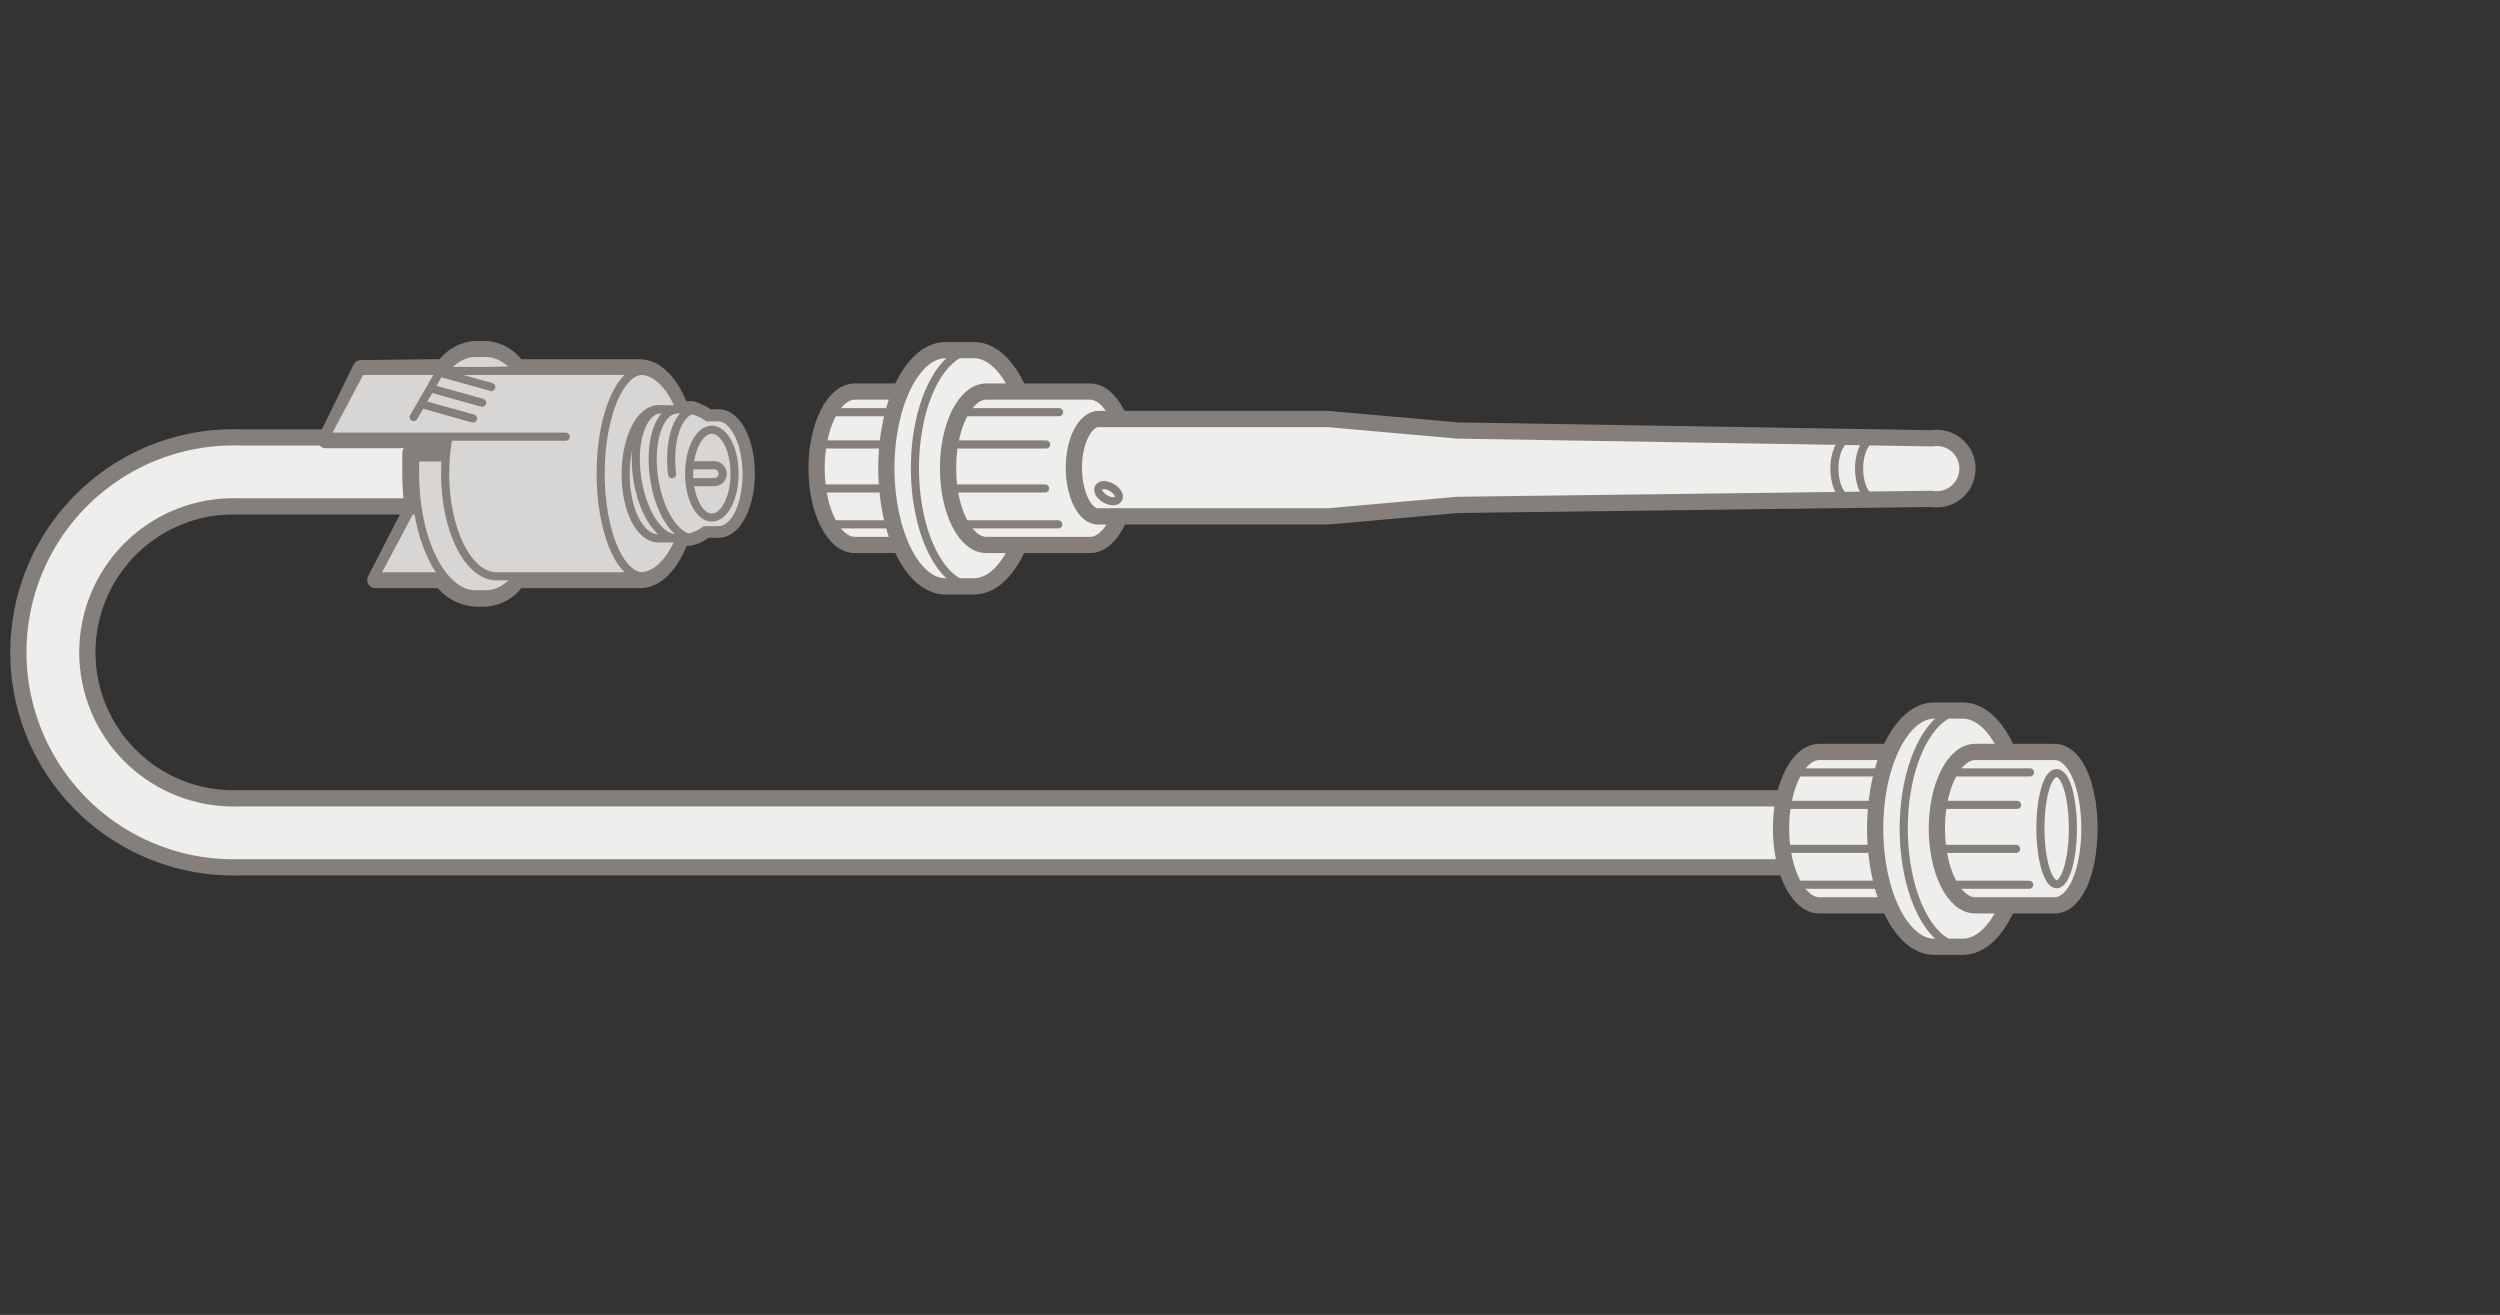<?xml version="1.0" encoding="UTF-8"?>
<svg width="154px" height="81px" viewBox="0 0 154 81" version="1.1" xmlns="http://www.w3.org/2000/svg" xmlns:xlink="http://www.w3.org/1999/xlink">
    <rect x="0" y="0" width="154" height="81" fill="#333333" stroke="none"/>
    <!-- Generator: Sketch 63.1 (92452) - https://sketch.com -->
    <title>box/antenna</title>
    <desc>Created with Sketch.</desc>
    <g id="box/antenna" stroke="none" stroke-width="1" fill="none" fill-rule="evenodd">
        <rect id="Rectangle" x="0" y="0" width="130" height="81"></rect>
        <g id="antenna" transform="translate(3, 21)">
            <path d="M106.71,30.3 L11.71,30.3 C7.659,30.422 3.864,28.33 1.802,24.841 C-0.259,21.352 -0.259,17.018 1.802,13.529 C3.864,10.04 7.659,7.948 11.71,8.07 L26.27,8.07" id="Path" stroke="#857F7B" stroke-width="5.25" stroke-linecap="round" stroke-linejoin="round"></path>
            <path d="M106.71,30.3 L11.71,30.3 C7.659,30.422 3.864,28.33 1.802,24.841 C-0.259,21.352 -0.259,17.018 1.802,13.529 C3.864,10.04 7.659,7.948 11.71,8.07 L26.27,8.07" id="Path" stroke="#EEEEED" stroke-width="3.25" stroke-linecap="round" stroke-linejoin="round"></path>
            <path d="M114.75,25.32 L109.07,25.32 C107.77,25.32 106.71,27.44 106.71,30.04 C106.71,32.64 107.77,34.77 109.07,34.77 L114.75,34.77 C116.05,34.77 117.11,32.65 117.11,30.04 C117.11,27.43 116.05,25.32 114.75,25.32 Z" id="Path" stroke="#857F7B" fill="#EEEEED" fill-rule="nonzero" stroke-linecap="round" stroke-linejoin="round"></path>
            <line x1="107.46" y1="33.5" x2="112.8" y2="33.5" id="Path" stroke="#857F7B" stroke-width="0.5" stroke-linecap="round" stroke-linejoin="round"></line>
            <line x1="106.83" y1="31.29" x2="111.99" y2="31.29" id="Path" stroke="#857F7B" stroke-width="0.5" stroke-linecap="round" stroke-linejoin="round"></line>
            <line x1="106.89" y1="28.58" x2="112.05" y2="28.58" id="Path" stroke="#857F7B" stroke-width="0.5" stroke-linecap="round" stroke-linejoin="round"></line>
            <line x1="107.57" y1="26.58" x2="112.85" y2="26.58" id="Path" stroke="#857F7B" stroke-width="0.5" stroke-linecap="round" stroke-linejoin="round"></line>
            <path d="M117.91,22.77 L116.15,22.77 C114.15,22.77 112.51,26.03 112.51,30.04 C112.51,34.05 114.14,37.32 116.14,37.32 L117.91,37.32 C119.91,37.32 121.55,34.06 121.55,30.04 C121.55,26.02 119.92,22.77 117.91,22.77 Z" id="Path" stroke="#857F7B" fill="#EEEEED" fill-rule="nonzero" stroke-linecap="round" stroke-linejoin="round"></path>
            <path d="M117.91,22.77 C115.91,22.77 114.27,26.03 114.27,30.04 C114.27,34.05 115.9,37.32 117.91,37.32" id="Path" stroke="#857F7B" stroke-width="0.5" stroke-linecap="round" stroke-linejoin="round"></path>
            <path d="M123.55,25.32 L118.67,25.32 C117.37,25.32 116.31,27.44 116.31,30.04 C116.31,32.64 117.37,34.77 118.67,34.77 L123.55,34.77 C124.85,34.77 125.71,32.65 125.71,30.04 C125.71,27.43 124.85,25.32 123.55,25.32 Z" id="Path" stroke="#857F7B" fill="#EEEEED" fill-rule="nonzero" stroke-linecap="round" stroke-linejoin="round"></path>
            <line x1="117.06" y1="33.5" x2="122" y2="33.5" id="Path" stroke="#857F7B" stroke-width="0.5" stroke-linecap="round" stroke-linejoin="round"></line>
            <line x1="116.43" y1="31.29" x2="121.19" y2="31.29" id="Path" stroke="#857F7B" stroke-width="0.5" stroke-linecap="round" stroke-linejoin="round"></line>
            <line x1="116.49" y1="28.58" x2="121.25" y2="28.58" id="Path" stroke="#857F7B" stroke-width="0.5" stroke-linecap="round" stroke-linejoin="round"></line>
            <line x1="117.17" y1="26.58" x2="122.05" y2="26.58" id="Path" stroke="#857F7B" stroke-width="0.5" stroke-linecap="round" stroke-linejoin="round"></line>
            <path d="M123.69,26.62 C124.25,26.62 124.69,28.15 124.69,30.04 C124.69,31.93 124.23,33.47 123.69,33.47 C123.15,33.47 122.69,31.94 122.69,30.04 C122.69,28.14 123.12,26.62 123.69,26.62 Z" id="Path" stroke="#857F7B" stroke-width="0.5" stroke-linecap="round" stroke-linejoin="round"></path>
            <path d="M43,8.17 C43,10.08 42.22,11.63 41.27,11.63 L40.45,11.63 C40.17,11.885 39.823,12.055 39.45,12.12 L38.96,12.12 C38.39,13.7 37.47,14.73 36.44,14.73 L28.86,14.73 C28.43,15.391 27.716,15.813 26.93,15.87 L26.28,15.87 C25.455,15.817 24.696,15.399 24.21,14.73 L20.12,14.73 L22.28,10.52 L22.46,10.52 C22.338,9.746 22.278,8.964 22.28,8.18 C22.28,8.04 22.28,7.02 22.28,6.9 L24.18,6.9 C24.21,6.632 24.264,6.368 24.34,6.11 L17.06,6.11 L19.23,1.68 L24.34,1.62 C24.777,0.965 25.494,0.551 26.28,0.5 L26.93,0.5 C27.715,0.553 28.429,0.972 28.86,1.63 L36.42,1.63 C37.42,1.63 38.36,2.63 38.93,4.21 L39.63,4.21 C39.987,4.325 40.324,4.494 40.63,4.71 L41.28,4.71 C42.21,4.71 43,6.26 43,8.17 Z" id="Path" stroke="#857F7B" fill="#EEEEED" fill-rule="nonzero" stroke-linecap="round" stroke-linejoin="round"></path>
            <polyline id="Path" stroke="#857F7B" stroke-width="0.5" fill="#D8D6D4" fill-rule="nonzero" stroke-linecap="round" stroke-linejoin="round" points="35.56 10.44 22.28 10.44 20.12 14.5 33.98 14.5"></polyline>
            <path d="M26.93,0.74 L26.29,0.74 C24.69,0.74 23.29,2.74 22.8,5.56 L25.56,5.25 L24.42,7.18 L23.51,7.18 L22.57,7.18 C22.57,7.29 22.57,8.02 22.57,8.18 C22.57,12.28 24.24,15.6 26.29,15.61 L26.94,15.61 C28.99,15.61 30.66,12.28 30.66,8.18 C30.66,4.08 29,0.74 26.93,0.74 Z" id="Path" stroke="#857F7B" stroke-width="0.5" fill="#D8D6D4" fill-rule="nonzero" stroke-linecap="round" stroke-linejoin="round"></path>
            <path d="M36.42,1.84 L27.59,1.84 C25.85,1.84 24.42,4.68 24.42,8.17 C24.42,11.66 25.84,14.5 27.59,14.5 L36.42,14.5 C38.17,14.5 39.59,11.67 39.59,8.17 C39.59,4.67 38.17,1.84 36.42,1.84 Z" id="Path" fill="#D8D6D4" fill-rule="nonzero"></path>
            <path d="M36.6,14.5 C35.16,14.5 34,11.67 34,8.17 C34,4.67 35.17,1.84 36.6,1.84" id="Path" stroke="#857F7B" stroke-width="0.5" stroke-linecap="round" stroke-linejoin="round"></path>
            <path d="M36.42,1.84 L27.59,1.84 C25.85,1.84 24.42,4.68 24.42,8.17 C24.42,11.66 25.84,14.5 27.59,14.5 L36.42,14.5 C38.17,14.5 39.59,11.67 39.59,8.17 C39.59,4.67 38.17,1.84 36.42,1.84 Z" id="Path" stroke="#857F7B" stroke-width="0.5" stroke-linecap="round" stroke-linejoin="round"></path>
            <polyline id="Path" stroke="#857F7B" stroke-width="0.5" fill="#D8D6D4" fill-rule="nonzero" stroke-linecap="round" stroke-linejoin="round" points="33.43 1.85 19.22 1.85 17.07 5.9 31.85 5.9"></polyline>
            <polyline id="Path" stroke="#857F7B" stroke-width="0.5" stroke-linecap="round" stroke-linejoin="round" points="26.14 4.78 22.95 3.89 22.48 4.69"></polyline>
            <polyline id="Path" stroke="#857F7B" stroke-width="0.5" stroke-linecap="round" stroke-linejoin="round" points="26.7 3.81 23.51 2.92 23.04 3.72"></polyline>
            <polyline id="Path" stroke="#857F7B" stroke-width="0.5" stroke-linecap="round" stroke-linejoin="round" points="27.26 2.84 24.07 1.95 23.6 2.75"></polyline>
            <path d="M41.25,4.71 L40.6,4.71 C40.253,4.47 39.862,4.3 39.45,4.21 L37.54,4.21 C36.44,4.21 35.54,5.99 35.54,8.21 C35.54,10.43 36.43,12.16 37.54,12.16 L39.23,12.16 C39.667,12.091 40.081,11.919 40.44,11.66 L41.26,11.66 C42.26,11.66 42.99,10.11 42.99,8.2 C42.99,6.29 42.21,4.71 41.25,4.71 Z" id="Path" stroke="#857F7B" stroke-width="0.5" fill="#D8D6D4" fill-rule="nonzero"></path>
            <path d="M40.85,10.88 C41.62,10.88 42.25,9.67 42.25,8.18 C42.25,6.69 41.62,5.48 40.85,5.47 C40.08,5.46 39.45,6.7 39.45,8.18 C39.45,9.66 40.08,10.89 40.85,10.88" id="Path" stroke="#857F7B" stroke-width="0.5" stroke-linecap="round" stroke-linejoin="round"></path>
            <path d="M37.74,4.21 C36.64,4.21 35.96,5.99 36.22,8.21 C36.48,10.43 37.57,12.16 38.67,12.16" id="Path" stroke="#857F7B" stroke-width="0.5" stroke-linecap="round"></path>
            <path d="M38.77,4.21 C37.68,4.21 37,5.99 37.26,8.21 C37.52,10.43 38.61,12.16 39.7,12.16" id="Path" stroke="#857F7B" stroke-width="0.5" stroke-linecap="round"></path>
            <path d="M39.91,4.21 C38.82,4.21 38.14,5.99 38.4,8.21" id="Path" stroke="#857F7B" stroke-width="0.5" stroke-linecap="round"></path>
            <path d="M39.57,7.66 L41,7.66 C41.285,7.665 41.515,7.895 41.52,8.18 C41.52,8.467 41.287,8.7 41,8.7 L39.57,8.7" id="Path" stroke="#857F7B" stroke-width="0.5" stroke-linecap="round" stroke-linejoin="round"></path>
            <path d="M53.84,3.12 L49.66,3.12 C48.36,3.12 47.3,5.24 47.3,7.84 C47.3,10.44 48.35,12.57 49.66,12.57 L53.84,12.57 C55.14,12.57 56.2,10.46 56.2,7.85 C56.2,5.24 55.14,3.12 53.84,3.12 Z" id="Path" stroke="#857F7B" fill="#EEEEED" fill-rule="nonzero" stroke-linecap="round" stroke-linejoin="round"></path>
            <line x1="48.05" y1="11.3" x2="51.89" y2="11.3" id="Path" stroke="#857F7B" stroke-width="0.5" stroke-linecap="round" stroke-linejoin="round"></line>
            <line x1="47.42" y1="9.09" x2="51.08" y2="9.09" id="Path" stroke="#857F7B" stroke-width="0.5" stroke-linecap="round" stroke-linejoin="round"></line>
            <line x1="47.48" y1="6.38" x2="51.14" y2="6.38" id="Path" stroke="#857F7B" stroke-width="0.5" stroke-linecap="round" stroke-linejoin="round"></line>
            <line x1="48.16" y1="4.39" x2="51.94" y2="4.39" id="Path" stroke="#857F7B" stroke-width="0.5" stroke-linecap="round" stroke-linejoin="round"></line>
            <path d="M57,0.57 L55.24,0.57 C53.24,0.57 51.6,3.83 51.6,7.84 C51.6,11.85 53.23,15.12 55.23,15.12 L57,15.12 C59,15.12 60.63,11.87 60.64,7.85 C60.65,3.83 59,0.57 57,0.57 Z" id="Path" stroke="#857F7B" fill="#EEEEED" fill-rule="nonzero" stroke-linecap="round" stroke-linejoin="round"></path>
            <path d="M57,0.57 C55,0.57 53.36,3.83 53.36,7.84 C53.36,11.85 55,15.12 57,15.12" id="Path" stroke="#857F7B" stroke-width="0.5" stroke-linecap="round" stroke-linejoin="round"></path>
            <path d="M64.14,3.12 L57.76,3.12 C56.46,3.12 55.4,5.24 55.4,7.84 C55.4,10.44 56.45,12.57 57.76,12.57 L64.14,12.57 C65.44,12.57 66.5,10.46 66.5,7.85 C66.5,5.24 65.44,3.12 64.14,3.12 Z" id="Path" stroke="#857F7B" fill="#EEEEED" fill-rule="nonzero" stroke-linecap="round" stroke-linejoin="round"></path>
            <line x1="56.15" y1="11.3" x2="62.19" y2="11.3" id="Path" stroke="#857F7B" stroke-width="0.5" stroke-linecap="round" stroke-linejoin="round"></line>
            <line x1="55.52" y1="9.09" x2="61.38" y2="9.09" id="Path" stroke="#857F7B" stroke-width="0.5" stroke-linecap="round" stroke-linejoin="round"></line>
            <line x1="55.58" y1="6.38" x2="61.44" y2="6.38" id="Path" stroke="#857F7B" stroke-width="0.5" stroke-linecap="round" stroke-linejoin="round"></line>
            <line x1="56.26" y1="4.39" x2="62.24" y2="4.39" id="Path" stroke="#857F7B" stroke-width="0.5" stroke-linecap="round" stroke-linejoin="round"></line>
            <path d="M64.68,4.81 C63.84,4.81 63.15,6.17 63.15,7.81 C63.15,9.45 63.83,10.86 64.68,10.81 L78.8,10.81 L86.8,10.1 L116,9.73 C116.739,9.851 117.48,9.525 117.89,8.897 C118.299,8.27 118.299,7.46 117.89,6.833 C117.48,6.205 116.739,5.879 116,6 L86.79,5.52 L78.79,4.81 L64.68,4.81 Z" id="Path" stroke="#857F7B" fill="#EEEEED" fill-rule="nonzero" stroke-linecap="round" stroke-linejoin="round"></path>
            <path d="M112.52,5.94 C111.99,5.94 111.52,6.8 111.52,7.85 C111.52,8.9 111.95,9.76 112.52,9.76" id="Path" stroke="#857F7B" stroke-width="0.5" stroke-linecap="round" stroke-linejoin="round"></path>
            <path d="M111,5.94 C110.47,5.94 110,6.8 110,7.85 C110,8.9 110.42,9.76 111,9.76" id="Path" stroke="#857F7B" stroke-width="0.5" stroke-linecap="round" stroke-linejoin="round"></path>
            <path d="M65,8.88 C65.349,8.905 65.666,9.089 65.86,9.38 C66.02,9.65 65.86,9.88 65.57,9.88 C65.221,9.858 64.902,9.673 64.71,9.38 C64.57,9.11 64.7,8.88 65,8.88 Z" id="Path" stroke="#857F7B" stroke-width="0.5" stroke-linecap="round" stroke-linejoin="round"></path>
        </g>
    </g>
</svg>